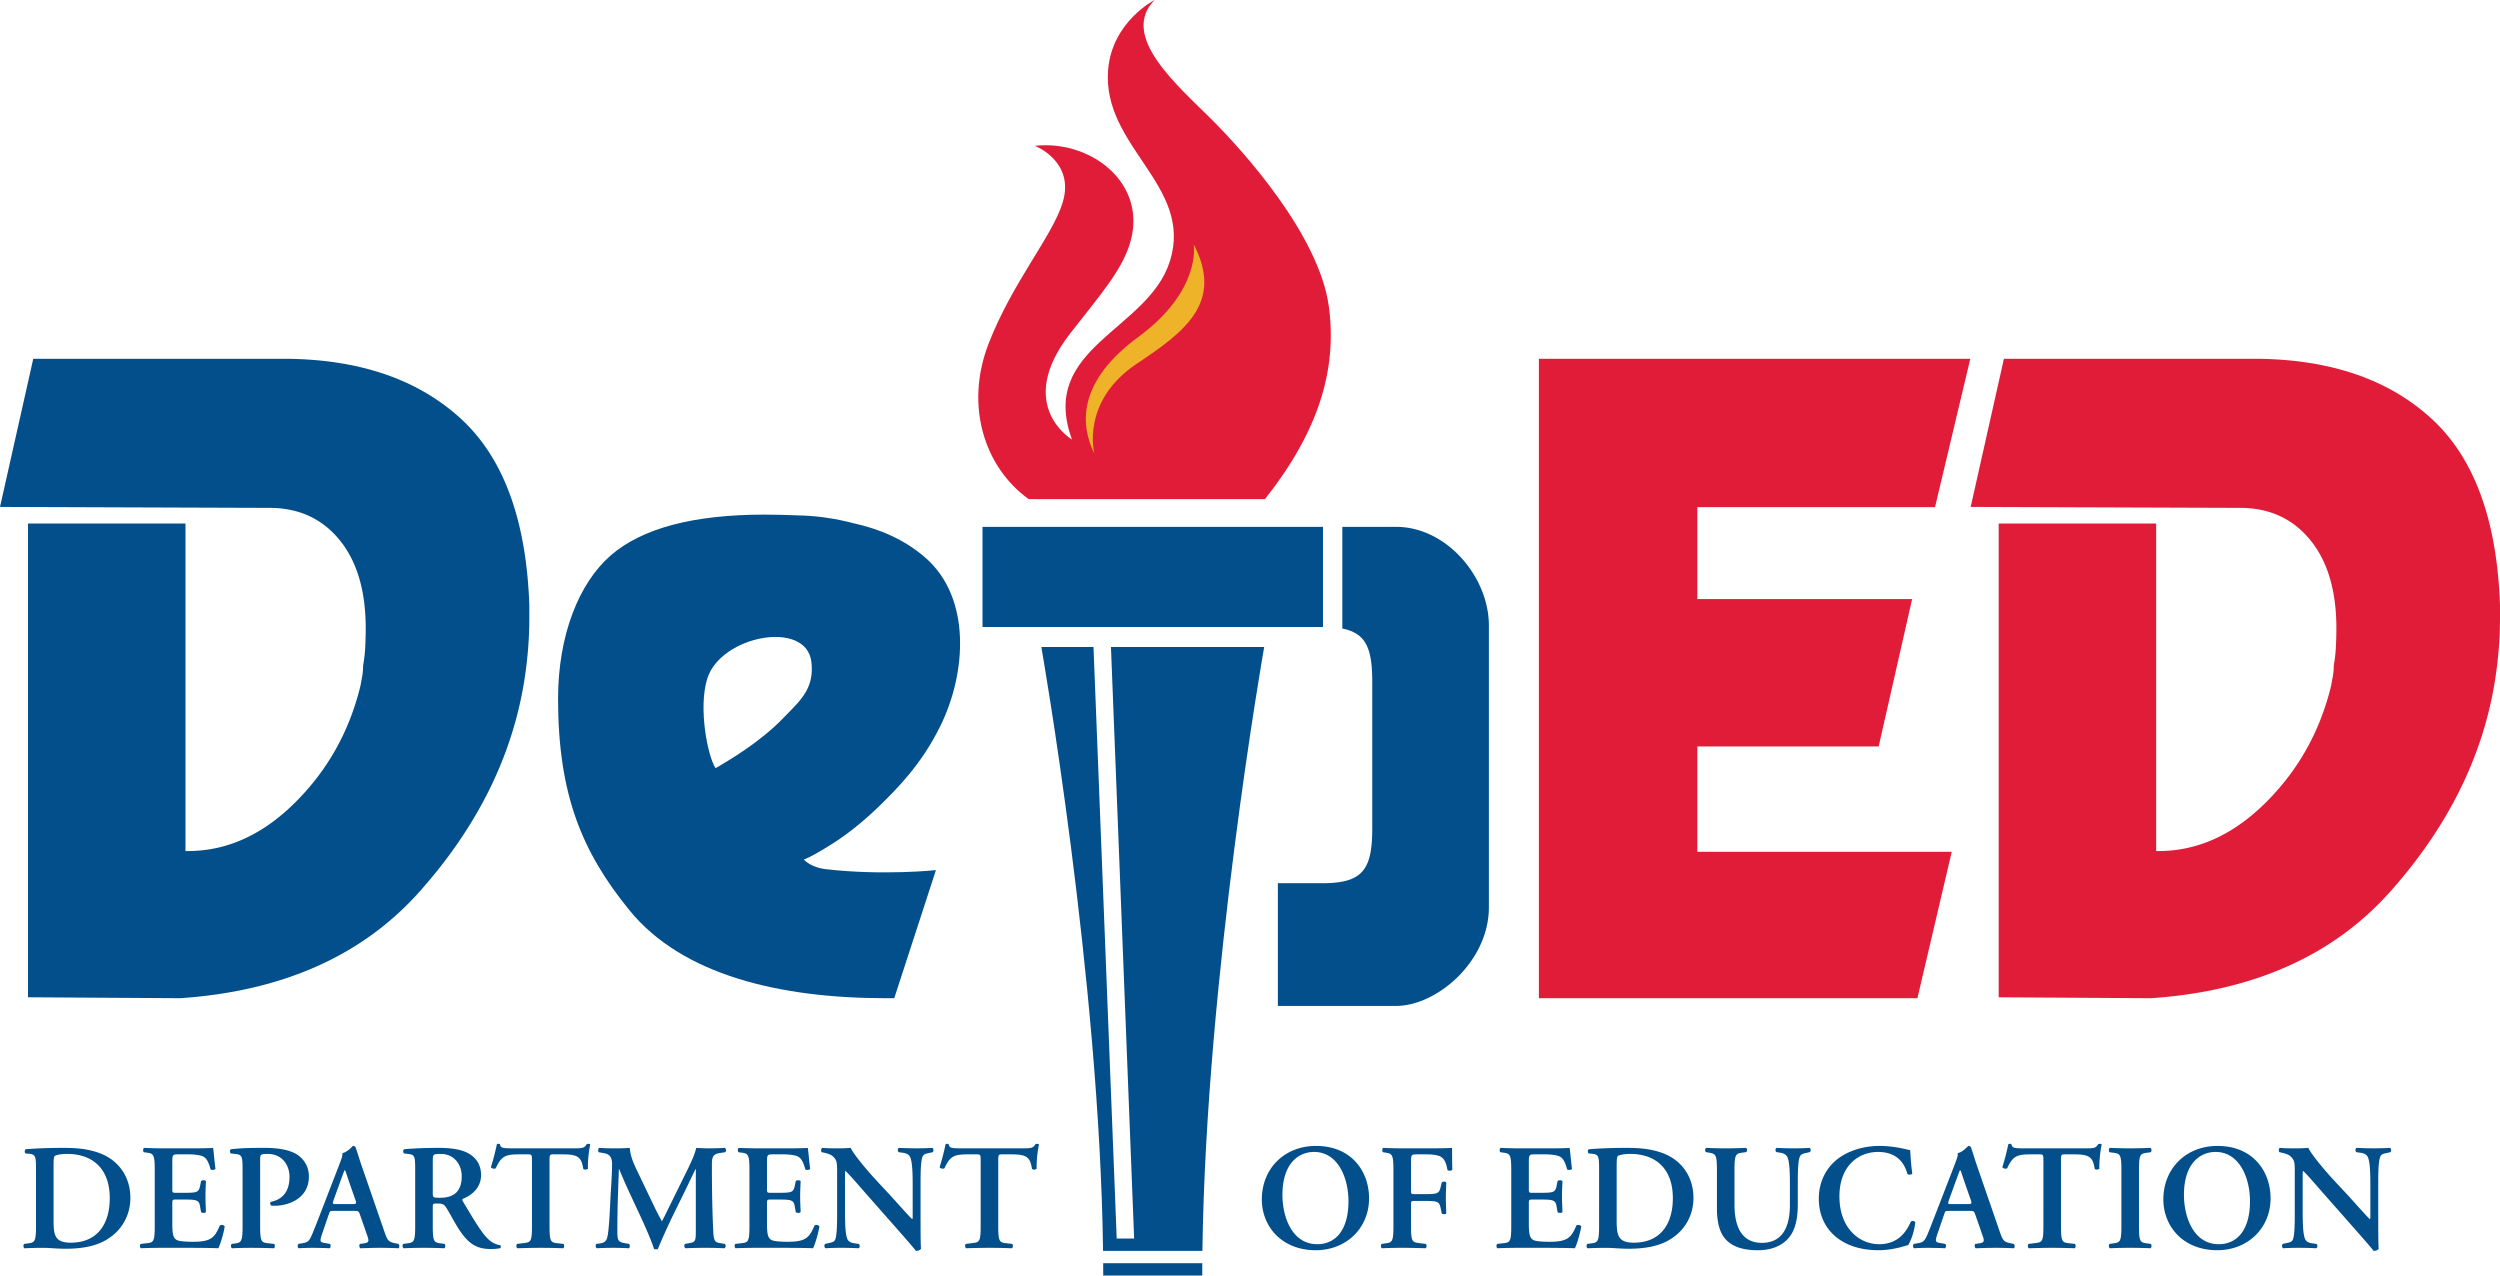 <svg height="250" width="490" xmlns="http://www.w3.org/2000/svg"><path d="M5.489 102.611h30.867v64.192c7.772.123 14.891-3.001 21.348-9.369 6.457-6.371 10.774-14.048 12.951-23.042.112-.624.229-1.248.343-1.874.112-.625.168-1.311.168-2.06.227-1.253.372-2.531.431-3.841.056-1.309.084-2.463.084-3.465 0-7.37-1.712-13.144-5.143-17.334-3.428-4.182-8.005-6.273-13.716-6.273L0 99.358 6.519 70.32h49.557c14.408.125 25.809 4.026 34.211 11.707 8.403 7.685 12.888 19.892 13.461 36.627v2.436a74.12 74.12 0 0 1-.258 6.277 81.448 81.448 0 0 1-.768 6.274c-2.401 14.738-9.202 28.416-20.408 41.029-11.205 12.615-26.87 19.609-46.986 20.979l-29.838-.183v-92.855z" fill="#034f8b"/><path d="M391.738 102.611h30.867v64.192c7.768.123 14.89-3.001 21.348-9.369 6.457-6.371 10.773-14.048 12.949-23.042l.344-1.874a11.6 11.6 0 0 0 .17-2.06c.227-1.253.368-2.531.43-3.841.056-1.309.086-2.463.086-3.465 0-7.37-1.715-13.144-5.144-17.334-3.429-4.182-8.005-6.273-13.717-6.273l-52.819-.188 6.517-29.037h49.558c14.409.124 25.811 4.026 34.213 11.707 8.404 7.685 12.888 19.892 13.461 36.627v2.436c0 2.125-.085 4.218-.259 6.277a81.919 81.919 0 0 1-.769 6.275c-2.401 14.739-9.204 28.417-20.408 41.029-11.204 12.616-26.867 19.61-46.985 20.98l-29.838-.183v-92.857z" fill="#e11c38"/><path d="M119.64 108.918c6.142-5.37 16.224-8.055 30.25-8.055 1.854 0 4.376.066 7.562.188 3.187.125 6.461.626 9.825 1.499 5.099 1.123 9.966 3.165 14.081 6.744 9.042 7.857 8.078 22.573 2.97 32.967-3.735 7.596-8.475 12.303-12.185 15.925-3.014 2.874-5.885 5.182-8.604 6.931-2.724 1.746-4.724 2.874-5.999 3.372 1.043 1.001 2.485 1.656 4.348 1.873 11.118 1.286 21.554.185 21.554.185l-8.169 25.103h-1.625c-20.812 0-39.919-4.525-50.269-17.229-9.363-11.498-13.997-22.775-13.997-41.496.001-12.47 4.114-22.634 10.258-28.007zm20.606 41.647c9.103-5.234 12.599-9.131 13.875-10.438 2.983-3.045 5.501-5.396 4.91-10.397-.988-8.353-17.756-5.162-20.399 3.258-1.821 5.801.099 15.268 1.614 17.577z" fill="#034f8b"/><path d="M301.621 70.321h84.555l-6.913 29.083h-46.584v18.011h42.097l-6.559 28.891h-35.538v20.642h49.862l-6.729 28.704h-74.19V70.321z" fill="#e11c38"/><path d="M192.573 103.262h66.73v19.625h-66.73zm55.207 23.55h-30.033l4.544 115.943h-3.417l-4.547-115.943h-10.225s11.427 64.85 12.096 118.358h19.477c.674-53.509 12.105-118.358 12.105-118.358zM216.234 250h19.408c0-.8.007-1.605.011-2.413h-19.429c.004.808.01 1.613.01 2.413z" fill="#034f8b"/><path d="M202.836 28.583s7.883 3.02 5.459 11.07c-2.005 6.646-9.907 15.7-14.557 27.778-4.653 12.078-.812 24.155 7.884 30.395h46.311c10.516-13.283 14.153-25.361 12.536-37.641-1.864-14.143-16.987-30.798-23.056-36.838C230.604 16.568 219.417 7.045 226.292 0c0 0-8.341 4.256-9.099 13.688-1.215 15.095 16.722 22.643 12.13 37.438-4.244 13.689-25.881 16.908-19.208 35.024 0 0-11.321-6.643-.406-20.732 5.871-7.571 10.417-12.589 11.934-18.317 3.029-11.474-8.09-19.727-18.807-18.518z" fill="#e11c38"/><path d="M233.975 47.904s1.562 9.009-10.834 18.116c-11.682 8.583-11.61 16.86-8.641 22.92 0 0-2.773-10.276 8.356-17.682 9.302-6.192 17.037-11.931 11.119-23.354z" fill="#eeb328"/><g fill="#034f8b"><path d="M273.622 103.262h-10.526V123.2c4.76.93 5.867 4.036 5.867 10.555v28.483c0 8.006-1.662 10.87-9.707 10.87h-8.794v24.052h23.161c8.041 0 18.198-8.754 18.198-19.321v-55.256c-.002-9.509-8.3-19.321-18.199-19.321zM7.057 229.502c0-2.837-.028-3.247-1.422-3.369l-.627-.057c-.205-.147-.205-.68.025-.821 2.141-.182 4.516-.271 7.425-.271 2.824 0 4.841.233 7.006 1.004 3.563 1.3 6.089 4.433 6.089 8.832 0 3.283-1.639 6.647-5.315 8.517-2.112 1.061-4.66 1.415-7.37 1.415-1.804 0-3.203-.176-4.303-.176-1.125 0-2.46.027-3.763.087-.24-.119-.273-.65-.062-.854l.65-.093c1.395-.174 1.666-.263 1.666-3.397zm3.443 9.662c0 2.866.208 4.401 3.359 4.401 5.279 0 7.653-3.72 7.653-8.714 0-5.85-3.411-8.685-8.373-8.685-1.242 0-2.195.236-2.402.413-.208.179-.237.795-.237 2.186zm19.828-9.84c0-3.129-.268-3.248-1.659-3.422l-.48-.063c-.206-.203-.172-.738.059-.856 1.129.06 2.531.09 3.831.09h5.671c1.902 0 3.619-.03 4.008-.09.117.502.297 2.836.474 4.106-.117.234-.714.296-.952.119-.472-1.713-.918-2.424-1.868-2.688-.68-.18-1.576-.267-2.375-.267h-1.989c-1.275 0-1.275.058-1.275 1.742v4.997c0 .765.028.796.711.796h1.426c2.583 0 3.025-.031 3.294-1.302l.207-1.004c.24-.206.8-.206.95.027-.03.803-.089 1.863-.089 2.956 0 1.123.058 2.158.089 3.104-.15.207-.709.207-.95.03l-.207-1.181c-.209-1.243-.712-1.306-3.294-1.306h-1.426c-.683 0-.711.063-.711.8v3.752c0 1.51.06 2.571.503 3.073.355.414.861.616 3.357.652 3.769.03 4.421-.798 5.458-3.191.27-.208.774-.119.949.176-.175 1.246-.828 3.485-1.246 4.284-1.308-.06-3.86-.088-7.332-.088h-3.383c-1.3 0-3.113.027-4.452.088-.237-.12-.266-.651-.061-.855l1.103-.119c1.392-.147 1.66-.236 1.66-3.37zm17.216.178c0-2.688-.028-3.16-1.275-3.308l-1.037-.118c-.208-.207-.208-.708.023-.822 2.083-.241 3.863-.271 6.56-.271 2.824 0 4.871.414 6.208 1.185 1.544.914 2.52 2.482 2.52 4.429 0 4.492-4.3 5.733-6.643 5.733-.269 0-.506 0-.747-.029-.204-.18-.242-.563-.086-.741 2.7-.53 3.677-2.481 3.677-4.904 0-2.391-1.54-4.487-4.239-4.487-1.483 0-1.517.088-1.517 1.24v12.909c0 3.134.268 3.223 1.665 3.37l1.099.118c.173.205.149.736-.059.856a123.291 123.291 0 0 0-4.396-.088c-1.307 0-2.646.027-3.83.088-.235-.12-.268-.651-.057-.856l.473-.061c1.397-.179 1.663-.294 1.663-3.428zm17.868 7.833c-.773 0-.744 0-1.011.798l-1.214 3.546c-.595 1.743-.479 1.799.621 1.974l.86.152c.209.203.18.735-.058.856-.949-.061-1.928-.061-3.146-.089-.982 0-1.897.026-2.94.089-.204-.15-.238-.596-.028-.856l.892-.152c.858-.143 1.185-.381 1.627-1.355.357-.767.83-2.008 1.458-3.605l4.066-10.521c.355-.942.655-1.649.563-2.155 1.036-.205 2.02-1.416 2.078-1.416.236 0 .386.089.503.235.479 1.332.862 2.72 1.338 4.049l4.276 12.382c.679 1.977.829 2.157 2.344 2.447l.444.093c.236.203.236.706.029.856a72.15 72.15 0 0 0-3.857-.089c-1.275 0-2.586.057-3.622.089-.236-.15-.268-.681-.091-.856l.655-.093c1.069-.147 1.216-.321.773-1.563l-1.396-4.018c-.267-.798-.385-.798-1.218-.798zm3.559-1.333c.832 0 .953-.054.712-.764l-1.244-3.549c-.532-1.568-.684-2.128-.832-2.333h-.058c-.12.204-.389.942-.892 2.333l-1.246 3.458c-.295.854-.242.854.473.854h3.087zm12.406-6.5c0-2.837-.027-3.19-1.42-3.335l-.773-.091c-.208-.207-.208-.681.03-.822 1.864-.182 4.389-.271 6.822-.271 2.316 0 4.335.297 5.641 1.004 1.518.798 2.612 2.185 2.612 4.314 0 2.718-2.106 4.078-3.561 4.668-.177.089-.118.328 0 .505 2.375 3.986 3.859 6.495 5.254 7.647.83.711 1.695.889 2.048.92.15.118.15.443.059.588-.353.091-.92.175-1.957.175-2.852 0-4.395-1.151-6.206-3.898-.803-1.241-1.632-2.865-2.346-4.018-.53-.886-.861-1-1.838-1-.89 0-.918.025-.918.647v3.781c0 3.134.263 3.223 1.658 3.396l.66.092c.201.205.173.736-.062.856a89.786 89.786 0 0 0-7.957 0c-.239-.12-.33-.651-.058-.856l.651-.092c1.399-.174 1.661-.263 1.661-3.396zm3.448 4.257c0 .944 0 1.005 1.423 1.005 2.904 0 4.247-1.418 4.247-4.225 0-2.332-1.517-4.372-4.103-4.372-1.539 0-1.568.088-1.568 1.447v6.145zm19.439-6.203c0-1.244-.027-1.301-.803-1.301h-1.662c-2.73 0-3.532.325-4.629 2.717-.21.179-.83.087-.951-.207a49.09 49.09 0 0 0 1.163-4.462c.055-.09.17-.121.323-.121.118 0 .238.032.293.121.149.739.567.769 2.587.769h12.109c1.454 0 1.899-.09 2.257-.769.116-.057.236-.121.356-.121.176 0 .325.064.382.147-.298 1.218-.531 3.755-.445 4.698-.149.239-.651.296-.921.092-.381-2.306-.948-2.864-4.124-2.864h-1.687c-.779 0-.806.057-.806 1.301v12.761c0 3.134.266 3.223 1.663 3.37l1.071.118c.203.205.179.736-.061.856a120.305 120.305 0 0 0-4.365-.088c-1.305 0-2.699.027-4.6.088-.236-.12-.271-.709-.06-.856l1.247-.15c1.398-.177 1.663-.204 1.663-3.338zm37.758 16.25c.297.118.269.735-.06.855a74.373 74.373 0 0 0-3.622-.088c-1.391 0-2.671.027-3.979.088-.235-.12-.354-.679-.053-.855l.801-.151c1.183-.204 1.271-.412 1.271-2.418v-12.085h-.058c-.8 1.624-1.212 2.511-1.78 3.692l-2.554 5.197c-1.007 2.071-2.491 5.352-3.031 6.741-.111.116-.561.116-.764 0-.506-1.6-1.783-4.492-2.469-5.974l-2.64-5.671a118.878 118.878 0 0 1-1.724-3.987h-.059c-.061 1.445-.121 3.753-.176 4.994a213.182 213.182 0 0 0-.123 6.851c0 1.953.033 2.397 1.31 2.632l.974.179c.211.177.211.735-.026.855a53.157 53.157 0 0 0-3.116-.088c-.947 0-2.025.027-3.182.088-.262-.149-.262-.709-.084-.855l.502-.062c1.426-.179 1.637-.623 1.841-2.422.214-1.862.3-3.78.445-6.856.12-2.009.298-4.46.298-6.259 0-1.393-.443-1.982-1.604-2.19l-1.005-.178c-.182-.204-.153-.767.119-.856.888.06 1.69.09 2.791.09 1.039 0 2.074 0 3.171-.09.126 1.776.865 3.311 1.643 4.907l3.264 6.822c.233.506 1.008 1.98 1.391 2.657.477-.855.858-1.685 1.547-3.069l2.79-5.67c.952-1.955 1.898-3.697 2.401-5.648.803.06 1.786.09 2.436.09 1.247 0 2.285-.03 3.117-.09.324.118.382.679.088.856l-.977.147c-1.306.208-1.605.679-1.605 2.245 0 4.377.059 8.749.268 13.119.087 1.984.412 2.16 1.365 2.303zm4.868-14.482c0-3.129-.273-3.248-1.666-3.422l-.473-.063c-.206-.203-.177-.738.06-.856 1.128.06 2.521.09 3.831.09h5.666c1.899 0 3.622-.03 4.01-.09.12.502.295 2.836.477 4.106-.124.234-.714.296-.952.119-.475-1.713-.92-2.424-1.871-2.688-.682-.18-1.578-.267-2.378-.267h-1.984c-1.279 0-1.279.058-1.279 1.742v4.997c0 .765.032.796.712.796h1.43c2.576 0 3.025-.031 3.292-1.302l.207-1.004c.235-.206.801-.206.951.027-.029.803-.09 1.863-.09 2.956 0 1.123.061 2.158.09 3.104-.15.207-.715.207-.951.03l-.207-1.181c-.207-1.243-.716-1.306-3.292-1.306h-1.43c-.68 0-.712.063-.712.8v3.752c0 1.51.062 2.571.504 3.073.36.414.862.616 3.356.652 3.77.03 4.42-.798 5.463-3.191.265-.208.769-.119.947.176-.178 1.246-.829 3.485-1.247 4.284-1.304-.06-3.857-.088-7.325-.088h-3.386c-1.31 0-3.12.027-4.453.088-.237-.12-.271-.651-.059-.855l1.095-.119c1.393-.147 1.666-.236 1.666-3.37zm33.541 10.224c0 .888 0 4.519.091 5.201-.24.325-.656.444-1.011.414-.478-.622-1.335-1.624-3.472-4.051l-6.947-7.884c-1.903-2.188-2.879-3.28-3.387-3.728-.086 0-.086.325-.086 1.89v5.771c0 2.207.027 4.93.531 5.817.272.444.772.648 1.517.734l.653.092c.267.205.232.769-.062.856a61.649 61.649 0 0 0-3.384-.088c-1.248 0-2.048.027-3.081.088-.242-.149-.3-.651-.059-.856l.647-.15c.563-.115 1.101-.204 1.31-.675.384-.919.384-3.487.384-5.817v-7.009c0-2.302.03-2.78-.979-3.633-.33-.266-1.156-.505-1.572-.594l-.445-.089c-.212-.178-.178-.767.116-.855 1.129.117 2.759.089 3.5.089.627 0 1.334-.03 2.048-.089.51 1.271 3.742 4.995 4.782 6.116l2.965 3.189c1.246 1.357 4.01 4.493 4.306 4.67.088-.089.088-.237.088-.709v-5.762c0-2.214-.028-4.932-.566-5.822-.267-.442-.741-.649-1.482-.738l-.678-.089c-.273-.203-.24-.767.057-.855 1.156.059 2.253.089 3.41.089 1.279 0 2.051-.03 3.116-.089.242.146.301.65.06.855l-.678.147c-.565.121-1.072.208-1.278.679-.416.918-.416 3.489-.416 5.822zm11.78-11.992c0-1.244-.031-1.301-.802-1.301h-1.658c-2.733 0-3.537.325-4.633 2.717-.206.179-.831.087-.951-.207a46.344 46.344 0 0 0 1.158-4.462c.063-.09.177-.121.328-.121.117 0 .238.032.3.121.146.739.562.769 2.577.769h12.114c1.455 0 1.899-.09 2.257-.769.118-.057.234-.121.352-.121.177 0 .329.064.39.147-.296 1.218-.537 3.755-.447 4.698-.148.239-.654.296-.919.092-.389-2.306-.953-2.864-4.125-2.864h-1.695c-.77 0-.8.057-.8 1.301v12.761c0 3.134.271 3.223 1.664 3.37l1.072.118c.2.205.172.736-.066.856-1.72-.061-3.057-.088-4.365-.088-1.305 0-2.698.027-4.596.088-.238-.12-.271-.709-.057-.856l1.242-.15c1.394-.177 1.661-.204 1.661-3.338v-12.761zm76.124 7.325c0 5.816-4.449 10.163-10.448 10.163-6.708 0-10.569-4.695-10.569-9.956 0-6.028 4.4-10.487 10.63-10.487 6.86 0 10.387 4.901 10.387 10.28zm-16.978-.651c0 4.079 1.752 9.632 6.832 9.632 3.381 0 6.11-2.513 6.11-8.448 0-4.461-2.015-9.633-6.738-9.633-2.968.002-6.204 2.157-6.204 8.449zm29.059-9.158c1.898 0 3.56-.03 4.189-.09 0 .652 0 2.869.055 4.259-.116.234-.651.294-.947.116-.297-1.712-.771-2.573-1.901-2.87-.798-.203-1.543-.232-2.492-.232h-1.516c-1.244 0-1.244.057-1.244 1.714v5.287c0 .741.027.794.709.794h1.756c2.577 0 3.026-.055 3.319-1.296l.238-1.004c.183-.205.741-.205.893.027-.03.771-.091 1.866-.091 2.957 0 1.095.06 2.153.091 3.069-.152.237-.71.237-.893.034l-.238-1.156c-.264-1.236-.742-1.298-3.319-1.298h-1.756c-.681 0-.709.062-.709.796v4.136c0 3.135.261 3.162 1.661 3.337l1.245.152c.209.203.177.735-.055.856-1.9-.061-3.234-.089-4.546-.089-1.305 0-2.638.026-4.003.089-.238-.121-.269-.651-.063-.856l.654-.093c1.395-.173 1.66-.262 1.66-3.396v-10.992c0-3.13-.266-3.219-1.66-3.423l-.387-.063c-.205-.203-.177-.738.062-.855 1.04.059 2.374.089 3.679.089zm15.787 4.252c0-3.129-.264-3.248-1.658-3.422l-.476-.063c-.206-.203-.179-.738.06-.856 1.129.06 2.522.09 3.827.09h5.67c1.899 0 3.621-.03 4.005-.09.123.502.301 2.836.48 4.106-.123.234-.71.296-.951.119-.475-1.713-.918-2.424-1.874-2.688-.68-.18-1.567-.267-2.372-.267h-1.988c-1.274 0-1.274.058-1.274 1.742v4.997c0 .765.031.796.713.796h1.423c2.584 0 3.027-.031 3.295-1.302l.203-1.004c.239-.206.804-.206.957.027-.034.803-.091 1.863-.091 2.956 0 1.123.057 2.158.091 3.104-.153.207-.717.207-.957.03l-.203-1.181c-.209-1.243-.711-1.306-3.295-1.306h-1.423c-.682 0-.713.063-.713.8v3.752c0 1.51.056 2.571.506 3.073.354.414.854.616 3.351.652 3.772.03 4.424-.798 5.462-3.191.269-.208.772-.119.954.176-.182 1.246-.834 3.485-1.248 4.284-1.307-.06-3.861-.088-7.334-.088h-3.385c-1.305 0-3.117.027-4.451.088-.236-.12-.272-.651-.057-.855l1.097-.119c1.396-.147 1.659-.236 1.659-3.37v-10.992h-.003zm17.219.178c0-2.837-.027-3.247-1.423-3.369l-.627-.057c-.205-.147-.205-.68.03-.821 2.141-.182 4.512-.271 7.42-.271 2.827 0 4.841.233 7.009 1.004 3.562 1.3 6.087 4.433 6.087 8.832 0 3.283-1.637 6.647-5.316 8.517-2.107 1.061-4.66 1.415-7.36 1.415-1.811 0-3.206-.176-4.304-.176-1.133 0-2.468.027-3.771.087-.236-.119-.269-.65-.059-.854l.651-.093c1.396-.174 1.662-.263 1.662-3.397zm3.443 9.662c0 2.866.208 4.401 3.358 4.401 5.281 0 7.653-3.72 7.653-8.714 0-5.85-3.412-8.685-8.368-8.685-1.246 0-2.197.236-2.406.413-.204.179-.237.795-.237 2.186zm19.651-9.84c0-3.129-.269-3.191-1.664-3.422l-.505-.092c-.204-.205-.175-.709.061-.827 1.186.06 2.521.09 3.83.09 1.336 0 2.671-.03 3.979-.09.238.118.266.622.058.827l-.652.092c-1.397.174-1.665.293-1.665 3.422v6.769c0 4.077 1.248 7.504 5.375 7.504 3.891 0 5.489-2.924 5.489-7.416v-3.691c0-2.214-.025-4.968-.559-5.823-.271-.441-.745-.649-1.483-.763l-.599-.092c-.269-.206-.237-.737.058-.828 1.011.06 2.14.091 3.298.091a51.29 51.29 0 0 0 3.146-.091c.241.146.298.622.061.828l-.653.146c-.565.119-1.099.237-1.307.708-.416.892-.416 3.489-.416 5.823v3.515c0 2.69-.416 5.174-1.965 6.827-1.537 1.655-3.765 2.214-5.817 2.214-2.786 0-4.742-.586-6.113-1.89-1.332-1.27-1.955-3.338-1.955-6.326zm38.288.71c-.212.239-.741.267-.951.063-.504-1.866-1.836-4.316-5.758-4.316-3.767 0-7.569 2.66-7.569 8.716 0 6.296 3.948 9.365 7.784 9.365 3.738 0 5.367-2.481 6.201-4.402.265-.266.739-.15.885.119-.206 1.978-1.005 3.933-1.419 4.486-.356.062-.711.18-1.04.271-.654.204-2.7.707-4.627.707-2.941 0-5.468-.586-7.602-1.979-2.408-1.566-4.221-4.255-4.221-8.122 0-3.458 1.543-6.146 3.744-7.83 2.195-1.656 5.191-2.513 8.19-2.513 1.695 0 3.739.299 5.138.653.356.084.563.115.831.173.055.681.122 2.427.414 4.609zm7.213 7.301c-.767 0-.742 0-1.006.798l-1.218 3.546c-.593 1.743-.47 1.799.622 1.974l.859.152c.212.203.181.735-.06.856-.946-.061-1.928-.061-3.143-.089-.98 0-1.898.026-2.939.089-.204-.15-.238-.596-.03-.856l.893-.152c.857-.143 1.183-.381 1.631-1.355.355-.767.832-2.008 1.453-3.605l4.071-10.521c.35-.942.652-1.649.562-2.155 1.041-.205 2.016-1.416 2.075-1.416a.59.59 0 0 1 .504.235c.48 1.332.863 2.72 1.337 4.049l4.275 12.382c.684 1.977.83 2.157 2.345 2.447l.445.093c.237.203.237.706.027.856a72.084 72.084 0 0 0-3.854-.089c-1.273 0-2.583.057-3.624.089-.237-.15-.266-.681-.089-.856l.654-.093c1.064-.147 1.215-.321.773-1.563l-1.399-4.018c-.265-.798-.385-.798-1.214-.798zm3.563-1.333c.832 0 .946-.054.709-.764l-1.243-3.549c-.533-1.568-.685-2.128-.831-2.333h-.06c-.119.204-.386.942-.89 2.333l-1.251 3.458c-.293.854-.235.854.474.854h3.092zm14.927-8.446c0-1.244-.028-1.301-.797-1.301h-1.665c-2.729 0-3.53.325-4.632 2.717-.21.179-.826.087-.952-.207a46.478 46.478 0 0 0 1.161-4.462c.063-.09.18-.121.327-.121.119 0 .239.032.297.121.151.739.563.769 2.582.769h12.113c1.455 0 1.898-.09 2.258-.769.116-.057.235-.121.354-.121.176 0 .327.064.383.147-.294 1.218-.533 3.755-.444 4.698-.148.239-.652.296-.921.092-.389-2.306-.948-2.864-4.124-2.864h-1.693c-.77 0-.8.057-.8 1.301v12.761c0 3.134.27 3.223 1.662 3.37l1.067.118c.212.205.178.736-.057.856a120.2 120.2 0 0 0-4.368-.088c-1.3 0-2.696.027-4.596.088-.239-.12-.268-.709-.059-.856l1.248-.15c1.395-.177 1.656-.204 1.656-3.338zm18.732 12.76c0 3.134.266 3.223 1.662 3.396l.654.092c.204.205.175.736-.062.856a85.217 85.217 0 0 0-3.948-.088c-1.306 0-2.701.027-4.006.088-.24-.12-.269-.651-.063-.856l.653-.092c1.395-.174 1.664-.263 1.664-3.396v-10.993c0-3.129-.271-3.217-1.664-3.396l-.653-.089c-.205-.203-.178-.738.063-.855a88.73 88.73 0 0 0 7.954 0c.236.117.266.65.062.855l-.654.089c-1.397.18-1.662.268-1.662 3.396zm25.791-5.435c0 5.816-4.45 10.163-10.447 10.163-6.705 0-10.566-4.695-10.566-9.956 0-6.028 4.396-10.487 10.629-10.487 6.855 0 10.384 4.901 10.384 10.28zm-16.976-.651c0 4.079 1.752 9.632 6.83 9.632 3.381 0 6.113-2.513 6.113-8.448 0-4.461-2.021-9.633-6.741-9.633-2.97.002-6.202 2.157-6.202 8.449zm38.083 5.318c0 .888 0 4.519.091 5.201-.24.325-.655.444-1.008.414-.478-.622-1.339-1.624-3.479-4.051l-6.946-7.884c-1.899-2.188-2.877-3.28-3.381-3.728-.089 0-.089.325-.089 1.89v5.771c0 2.207.027 4.93.537 5.817.264.444.768.648 1.51.734l.653.092c.265.205.239.769-.063.856a61.727 61.727 0 0 0-3.379-.088c-1.251 0-2.05.027-3.089.088-.237-.149-.3-.651-.062-.856l.657-.15c.563-.115 1.097-.204 1.305-.675.383-.919.383-3.487.383-5.817v-7.009c0-2.302.033-2.78-.973-3.633-.332-.266-1.164-.505-1.581-.594l-.439-.089c-.211-.178-.183-.767.11-.855 1.135.117 2.765.089 3.509.089.618 0 1.331-.03 2.044-.089.506 1.271 3.744 4.995 4.78 6.116l2.973 3.189c1.239 1.357 4.008 4.493 4.303 4.67.087-.089.087-.237.087-.709v-5.762c0-2.214-.025-4.932-.563-5.822-.266-.442-.741-.649-1.482-.738l-.684-.089c-.27-.203-.238-.767.056-.855 1.158.059 2.257.089 3.415.089 1.275 0 2.05-.03 3.117-.089.238.146.3.65.063.855l-.676.147c-.574.121-1.076.208-1.281.679-.419.918-.419 3.489-.419 5.822v7.062h.001z"/></g></svg>